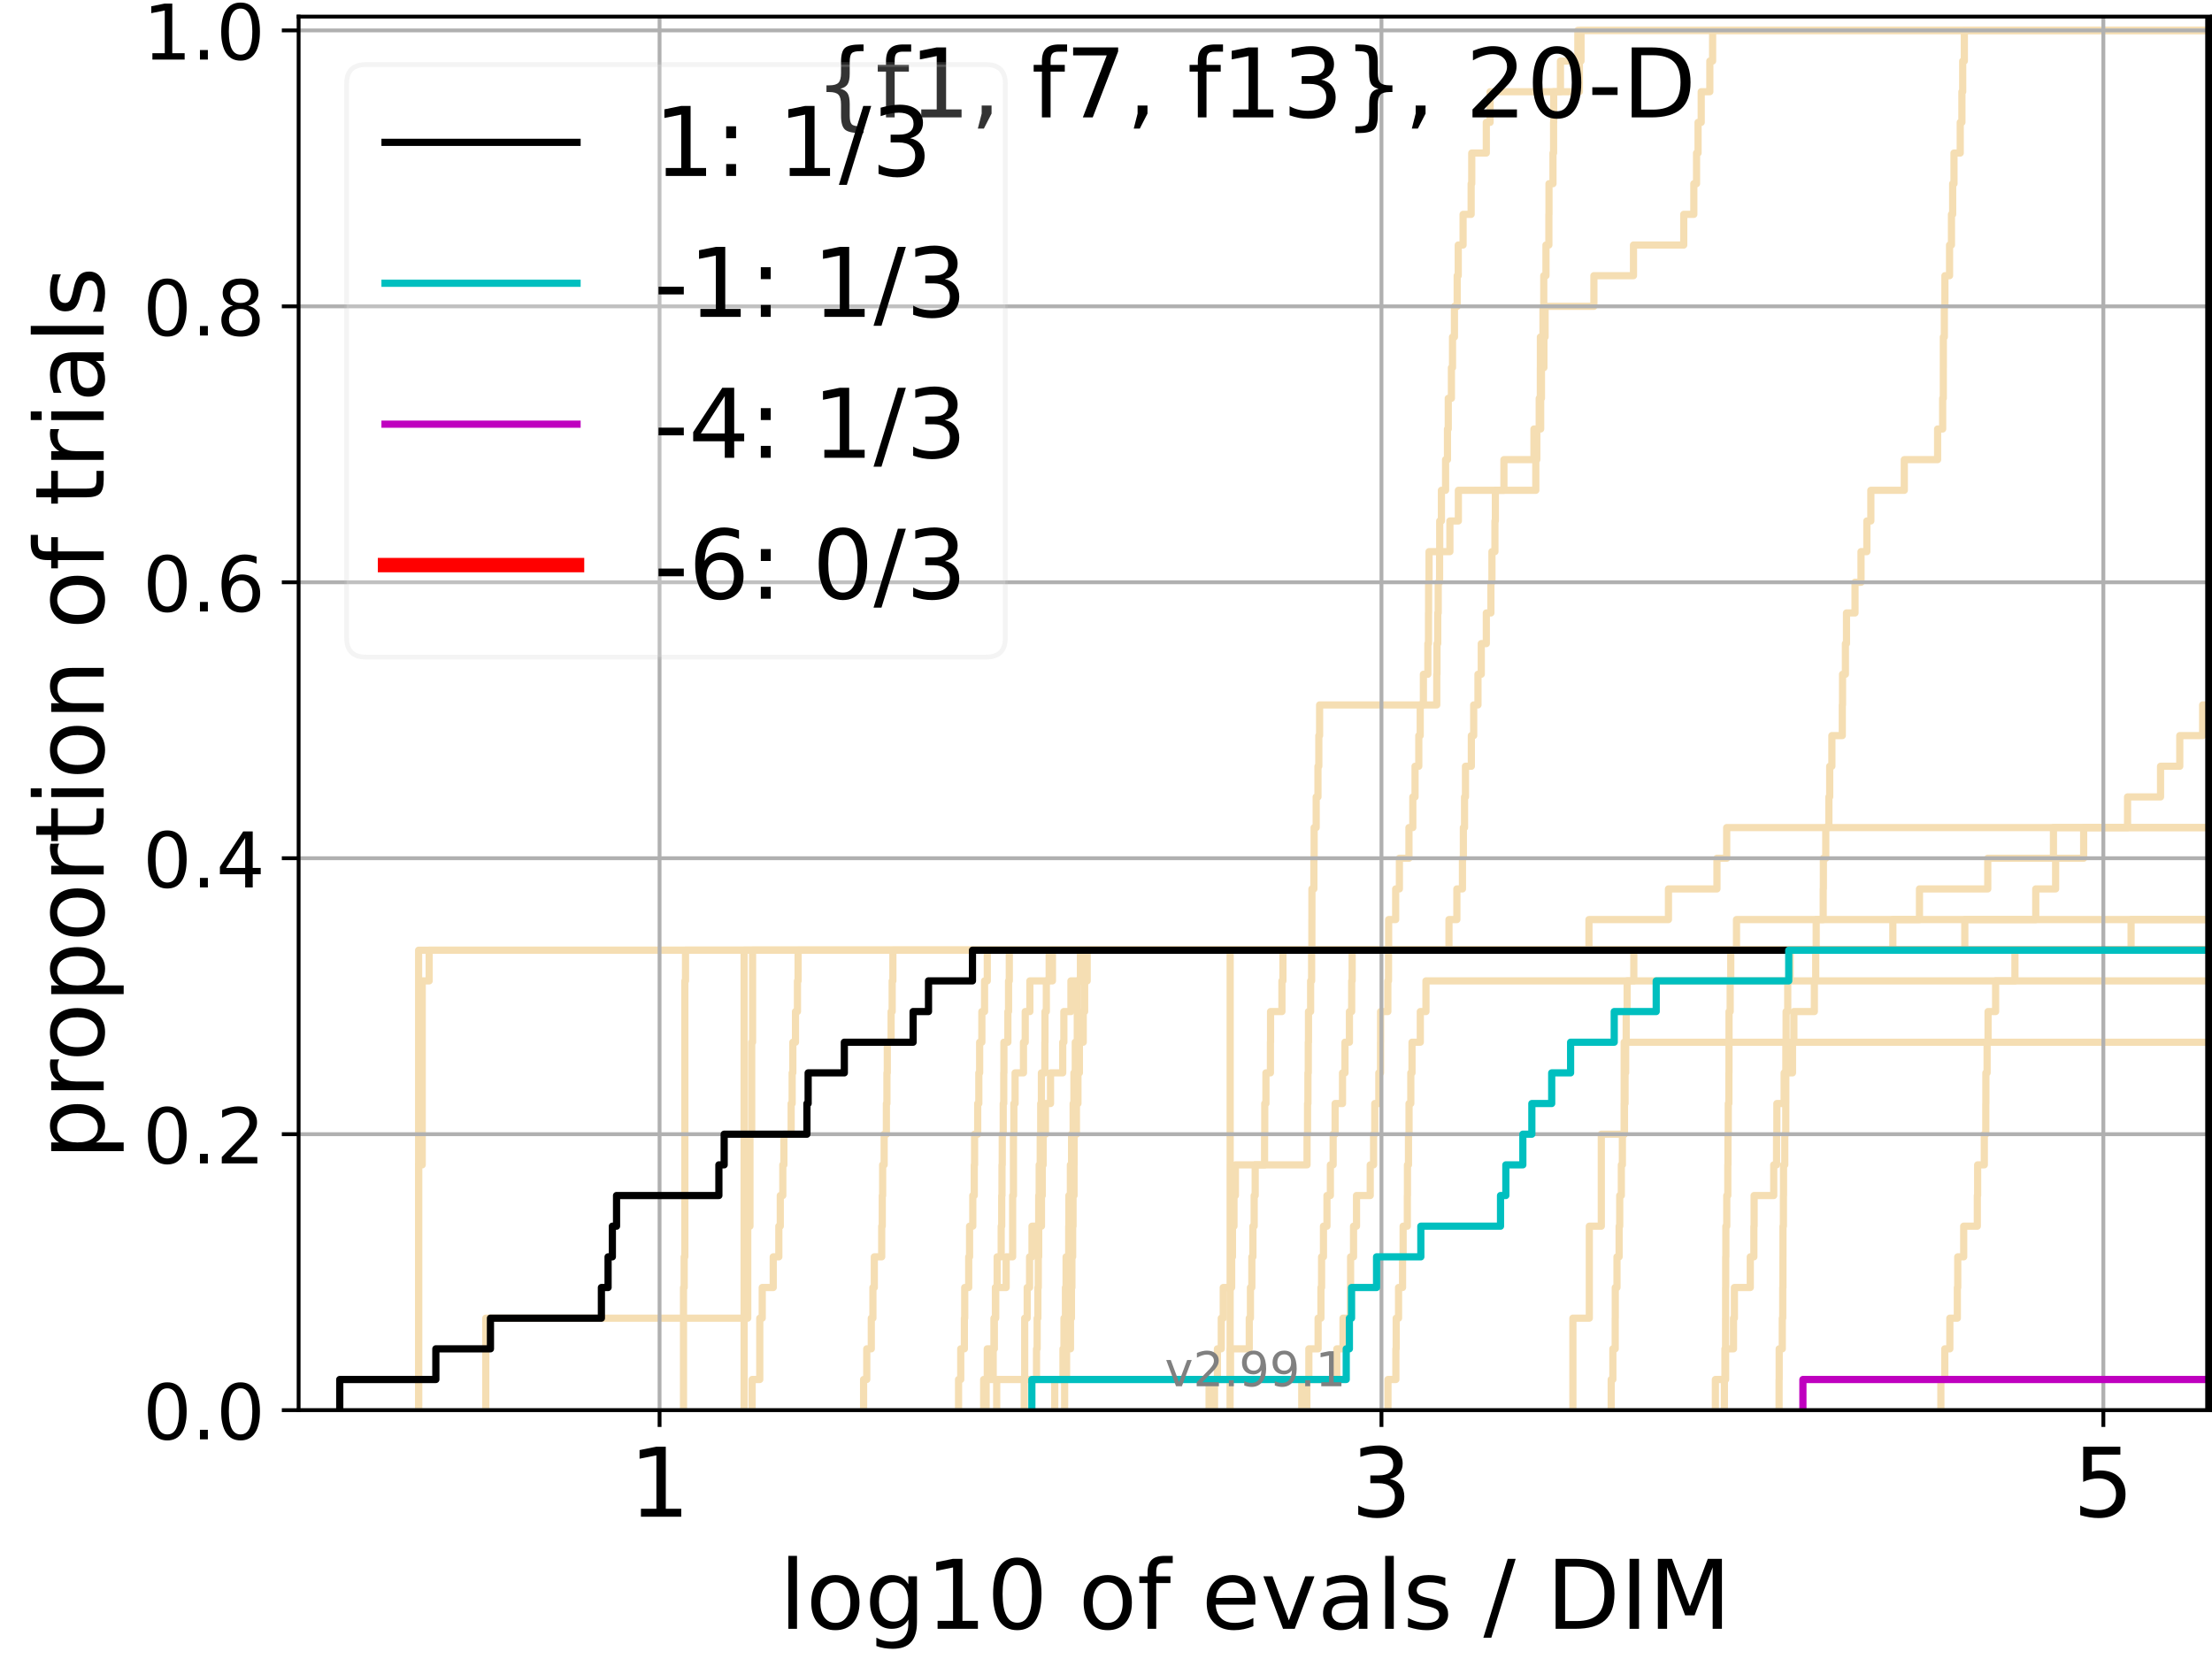 <?xml version="1.0" encoding="utf-8" standalone="no"?>
<!DOCTYPE svg PUBLIC "-//W3C//DTD SVG 1.1//EN"
  "http://www.w3.org/Graphics/SVG/1.1/DTD/svg11.dtd">
<!-- Created with matplotlib (https://matplotlib.org/) -->
<svg height="345.6pt" version="1.1" viewBox="0 0 460.8 345.6" width="460.8pt" xmlns="http://www.w3.org/2000/svg" xmlns:xlink="http://www.w3.org/1999/xlink">
 <defs>
  <style type="text/css">*{stroke-linecap:butt;stroke-linejoin:round;}</style>
 </defs>
 <g id="figure_1">
  <g id="patch_1">
   <path d="M 0 345.6 
L 460.8 345.6 
L 460.8 0 
L 0 0 
z
" style="fill:#ffffff;"/>
  </g>
  <g id="axes_1">
   <g id="patch_2">
    <path d="M 62.208 293.76 
L 460.8 293.76 
L 460.8 3.456 
L 62.208 3.456 
z
" style="fill:#ffffff;"/>
   </g>
   <g id="line2d_1">
    <path clip-path="url(#p51bf094f88)" d="M 155.015 293.76 
L 155.015 287.373 
L 155.015 287.373 
L 155.015 280.985 
L 155.015 280.985 
L 155.015 274.598 
L 155.015 274.598 
L 155.015 268.211 
L 155.015 268.211 
L 155.015 261.823 
L 155.015 261.823 
L 155.015 255.436 
L 155.015 255.436 
L 155.015 249.049 
L 155.015 249.049 
L 155.015 242.661 
L 155.015 242.661 
L 155.015 236.274 
L 155.015 236.274 
L 155.015 229.887 
L 155.015 229.887 
L 155.015 223.499 
L 155.015 223.499 
L 155.015 217.112 
L 155.015 217.112 
L 155.015 210.725 
L 155.015 210.725 
L 155.015 204.337 
L 155.015 204.337 
L 155.015 197.95 
L 155.015 197.95 
L 155.015 197.95 
L 460.8 197.95 
" style="fill:none;stroke:#f5deb3;stroke-linecap:square;stroke-width:1.5;"/>
   </g>
   <g id="line2d_2">
    <path clip-path="url(#p51bf094f88)" d="M 327.663 293.76 
L 327.663 274.598 
L 331.085 274.598 
L 331.085 255.436 
L 333.582 255.436 
L 333.582 236.274 
L 338.345 236.274 
L 338.345 217.112 
L 338.345 217.112 
L 338.345 217.112 
L 460.8 217.112 
" style="fill:none;stroke:#f5deb3;stroke-linecap:square;stroke-width:1.5;"/>
   </g>
   <g id="line2d_3">
    <path clip-path="url(#p51bf094f88)" d="M 142.387 293.76 
L 142.387 287.373 
L 142.387 287.373 
L 142.387 280.985 
L 142.387 280.985 
L 142.387 274.598 
L 142.387 274.598 
L 142.387 268.211 
L 142.527 268.211 
L 142.527 261.823 
L 142.666 261.823 
L 142.666 255.436 
L 142.666 255.436 
L 142.666 249.049 
L 142.666 249.049 
L 142.666 242.661 
L 142.666 242.661 
L 142.666 236.274 
L 142.666 236.274 
L 142.666 229.887 
L 142.666 229.887 
L 142.666 223.499 
L 142.666 223.499 
L 142.666 217.112 
L 142.666 217.112 
L 142.666 210.725 
L 142.666 210.725 
L 142.666 204.337 
L 142.805 204.337 
L 142.805 197.95 
L 142.805 197.95 
L 142.805 197.95 
L 460.8 197.95 
" style="fill:none;stroke:#f5deb3;stroke-linecap:square;stroke-width:1.5;"/>
   </g>
   <g id="line2d_4">
    <path clip-path="url(#p51bf094f88)" d="M 205.428 293.76 
L 205.428 287.373 
L 206.899 287.373 
L 206.899 280.985 
L 207.112 280.985 
L 207.112 274.598 
L 207.362 274.598 
L 207.362 268.211 
L 207.724 268.211 
L 207.724 261.823 
L 208.566 261.823 
L 208.566 255.436 
L 208.676 255.436 
L 208.676 249.049 
L 208.732 249.049 
L 208.732 242.661 
L 208.787 242.661 
L 208.787 236.274 
L 208.988 236.274 
L 208.988 229.887 
L 209.097 229.887 
L 209.097 223.499 
L 209.133 223.499 
L 209.133 217.112 
L 209.958 217.112 
L 209.958 210.725 
L 210.099 210.725 
L 210.099 204.337 
L 210.257 204.337 
L 210.257 197.95 
L 331.007 197.95 
L 331.007 191.563 
L 347.571 191.563 
L 347.571 185.175 
L 357.674 185.175 
L 357.674 178.788 
L 359.701 178.788 
L 359.701 172.401 
L 359.701 172.401 
L 359.701 172.401 
L 460.8 172.401 
" style="fill:none;stroke:#f5deb3;stroke-linecap:square;stroke-width:1.5;"/>
   </g>
   <g id="line2d_5"/>
   <g id="line2d_6"/>
   <g id="line2d_7">
    <path clip-path="url(#p51bf094f88)" d="M 221.782 293.76 
L 221.782 287.373 
L 222.186 287.373 
L 222.186 280.985 
L 223.003 280.985 
L 223.003 274.598 
L 223.204 274.598 
L 223.204 268.211 
L 223.299 268.211 
L 223.299 261.823 
L 223.451 261.823 
L 223.451 255.436 
L 223.533 255.436 
L 223.533 249.049 
L 223.743 249.049 
L 223.743 242.661 
L 223.754 242.661 
L 223.754 236.274 
L 224.238 236.274 
L 224.238 229.887 
L 224.556 229.887 
L 224.556 223.499 
L 224.861 223.499 
L 224.861 217.112 
L 225.658 217.112 
L 225.658 210.725 
L 225.952 210.725 
L 225.952 204.337 
L 226.104 204.337 
L 226.104 197.95 
L 409.304 197.95 
L 409.304 191.563 
L 424.085 191.563 
L 424.085 185.175 
L 428.224 185.175 
L 428.224 178.788 
L 434.066 178.788 
L 434.066 172.401 
L 443.208 172.401 
L 443.208 166.013 
L 450.079 166.013 
L 450.079 159.626 
L 454.086 159.626 
L 454.086 153.239 
L 458.852 153.239 
L 458.852 146.851 
L 461.8 146.851 
" style="fill:none;stroke:#f5deb3;stroke-linecap:square;stroke-width:1.5;"/>
   </g>
   <g id="line2d_8">
    <path clip-path="url(#p51bf094f88)" d="M 359.222 293.76 
L 359.222 287.373 
L 359.335 287.373 
L 359.335 280.985 
L 359.473 280.985 
L 359.473 274.598 
L 359.479 274.598 
L 359.479 268.211 
L 359.496 268.211 
L 359.496 261.823 
L 359.53 261.823 
L 359.53 255.436 
L 359.716 255.436 
L 359.716 249.049 
L 359.934 249.049 
L 359.934 242.661 
L 359.963 242.661 
L 359.963 236.274 
L 360.032 236.274 
L 360.032 229.887 
L 360.16 229.887 
L 360.16 223.499 
L 360.181 223.499 
L 360.181 217.112 
L 360.189 217.112 
L 360.189 210.725 
L 360.428 210.725 
L 360.428 204.337 
L 360.551 204.337 
L 360.551 197.95 
L 360.551 197.95 
L 360.551 197.95 
L 460.8 197.95 
" style="fill:none;stroke:#f5deb3;stroke-linecap:square;stroke-width:1.5;"/>
   </g>
   <g id="line2d_9">
    <path clip-path="url(#p51bf094f88)" d="M 219.722 293.76 
L 219.722 287.373 
L 221.435 287.373 
L 221.435 280.985 
L 221.646 280.985 
L 221.646 274.598 
L 221.954 274.598 
L 221.954 268.211 
L 222.088 268.211 
L 222.088 261.823 
L 222.633 261.823 
L 222.633 255.436 
L 222.669 255.436 
L 222.669 249.049 
L 222.98 249.049 
L 222.98 242.661 
L 223.228 242.661 
L 223.228 236.274 
L 223.556 236.274 
L 223.556 229.887 
L 223.719 229.887 
L 223.719 223.499 
L 223.997 223.499 
L 223.997 217.112 
L 224.42 217.112 
L 224.42 210.725 
L 224.466 210.725 
L 224.466 204.337 
L 226.479 204.337 
L 226.479 197.95 
L 301.847 197.95 
L 301.847 191.563 
L 303.495 191.563 
L 303.495 185.175 
L 304.655 185.175 
L 304.655 178.788 
L 304.844 178.788 
L 304.844 172.401 
L 305.092 172.401 
L 305.092 166.013 
L 305.286 166.013 
L 305.286 159.626 
L 306.508 159.626 
L 306.508 153.239 
L 306.997 153.239 
L 306.997 146.851 
L 307.889 146.851 
L 307.889 140.464 
L 308.576 140.464 
L 308.576 134.077 
L 309.628 134.077 
L 309.628 127.69 
L 310.581 127.69 
L 310.581 121.302 
L 310.798 121.302 
L 310.798 114.915 
L 311.423 114.915 
L 311.423 108.528 
L 311.514 108.528 
L 311.514 102.14 
L 313.296 102.14 
L 313.296 95.753 
L 319.553 95.753 
L 319.553 89.366 
L 320.95 89.366 
L 320.95 82.978 
L 321.116 82.978 
L 321.116 76.591 
L 321.626 76.591 
L 321.626 70.204 
L 321.87 70.204 
L 321.87 63.816 
L 332.041 63.816 
L 332.041 57.429 
L 340.285 57.429 
L 340.285 51.042 
L 350.756 51.042 
L 350.756 44.654 
L 352.856 44.654 
L 352.856 38.267 
L 353.42 38.267 
L 353.42 31.88 
L 353.737 31.88 
L 353.737 25.492 
L 354.394 25.492 
L 354.394 19.105 
L 356.189 19.105 
L 356.189 12.718 
L 356.767 12.718 
L 356.767 6.33 
L 356.767 6.33 
L 356.767 6.33 
L 460.8 6.33 
" style="fill:none;stroke:#f5deb3;stroke-linecap:square;stroke-width:1.5;"/>
   </g>
   <g id="line2d_10">
    <path clip-path="url(#p51bf094f88)" d="M 404.318 293.76 
L 404.318 287.373 
L 405.136 287.373 
L 405.136 280.985 
L 406.188 280.985 
L 406.188 274.598 
L 407.751 274.598 
L 407.751 268.211 
L 407.834 268.211 
L 407.834 261.823 
L 409.074 261.823 
L 409.074 255.436 
L 411.912 255.436 
L 411.912 249.049 
L 411.978 249.049 
L 411.978 242.661 
L 413.365 242.661 
L 413.365 236.274 
L 413.676 236.274 
L 413.676 229.887 
L 413.694 229.887 
L 413.694 223.499 
L 413.95 223.499 
L 413.95 217.112 
L 414.151 217.112 
L 414.151 210.725 
L 415.725 210.725 
L 415.725 204.337 
L 419.748 204.337 
L 419.748 197.95 
L 419.748 197.95 
L 419.748 197.95 
L 460.8 197.95 
" style="fill:none;stroke:#f5deb3;stroke-linecap:square;stroke-width:1.5;"/>
   </g>
   <g id="line2d_11">
    <path clip-path="url(#p51bf094f88)" d="M 199.685 293.76 
L 199.685 287.373 
L 200.142 287.373 
L 200.142 280.985 
L 200.898 280.985 
L 200.898 274.598 
L 200.968 274.598 
L 200.968 268.211 
L 201.797 268.211 
L 201.797 261.823 
L 201.978 261.823 
L 201.978 255.436 
L 202.649 255.436 
L 202.649 249.049 
L 202.957 249.049 
L 202.957 242.661 
L 203.023 242.661 
L 203.023 236.274 
L 203.673 236.274 
L 203.673 229.887 
L 203.908 229.887 
L 203.908 223.499 
L 204.078 223.499 
L 204.078 217.112 
L 204.541 217.112 
L 204.541 210.725 
L 205.101 210.725 
L 205.101 204.337 
L 205.671 204.337 
L 205.671 197.95 
L 443.943 197.95 
L 443.943 191.563 
L 461.8 191.563 
" style="fill:none;stroke:#f5deb3;stroke-linecap:square;stroke-width:1.5;"/>
   </g>
   <g id="line2d_12">
    <path clip-path="url(#p51bf094f88)" d="M 87.205 293.76 
L 87.205 287.373 
L 87.205 287.373 
L 87.205 280.985 
L 87.205 280.985 
L 87.205 274.598 
L 87.205 274.598 
L 87.205 268.211 
L 87.205 268.211 
L 87.205 261.823 
L 87.205 261.823 
L 87.205 255.436 
L 87.205 255.436 
L 87.205 249.049 
L 87.205 249.049 
L 87.205 242.661 
L 87.205 242.661 
L 87.205 236.274 
L 87.205 236.274 
L 87.205 229.887 
L 87.205 229.887 
L 87.205 223.499 
L 87.205 223.499 
L 87.205 217.112 
L 87.205 217.112 
L 87.205 210.725 
L 87.205 210.725 
L 87.205 204.337 
L 87.205 204.337 
L 87.205 197.95 
L 87.205 197.95 
L 87.205 197.95 
L 460.8 197.95 
" style="fill:none;stroke:#f5deb3;stroke-linecap:square;stroke-width:1.5;"/>
   </g>
   <g id="line2d_13"/>
   <g id="line2d_14">
    <path clip-path="url(#p51bf094f88)" d="M 179.903 293.76 
L 179.903 287.373 
L 180.563 287.373 
L 180.563 280.985 
L 181.507 280.985 
L 181.507 274.598 
L 181.843 274.598 
L 181.843 268.211 
L 182.135 268.211 
L 182.135 261.823 
L 183.675 261.823 
L 183.675 255.436 
L 183.794 255.436 
L 183.794 249.049 
L 183.872 249.049 
L 183.872 242.661 
L 184.186 242.661 
L 184.186 236.274 
L 184.65 236.274 
L 184.65 229.887 
L 184.765 229.887 
L 184.765 223.499 
L 184.841 223.499 
L 184.841 217.112 
L 185.634 217.112 
L 185.634 210.725 
L 185.857 210.725 
L 185.857 204.337 
L 186.005 204.337 
L 186.005 197.95 
L 186.005 197.95 
L 186.005 197.95 
L 460.8 197.95 
" style="fill:none;stroke:#f5deb3;stroke-linecap:square;stroke-width:1.5;"/>
   </g>
   <g id="line2d_15"/>
   <g id="line2d_16">
    <path clip-path="url(#p51bf094f88)" d="M 272.242 293.76 
L 272.242 287.373 
L 272.66 287.373 
L 272.66 280.985 
L 274.584 280.985 
L 274.584 274.598 
L 275.173 274.598 
L 275.173 268.211 
L 275.31 268.211 
L 275.31 261.823 
L 275.702 261.823 
L 275.702 255.436 
L 276.432 255.436 
L 276.432 249.049 
L 277.143 249.049 
L 277.143 242.661 
L 277.717 242.661 
L 277.717 236.274 
L 278.13 236.274 
L 278.13 229.887 
L 279.669 229.887 
L 279.669 223.499 
L 280.184 223.499 
L 280.184 217.112 
L 281.11 217.112 
L 281.11 210.725 
L 281.579 210.725 
L 281.579 204.337 
L 281.678 204.337 
L 281.678 197.95 
L 281.678 197.95 
L 281.678 197.95 
L 460.8 197.95 
" style="fill:none;stroke:#f5deb3;stroke-linecap:square;stroke-width:1.5;"/>
   </g>
   <g id="line2d_17">
    <path clip-path="url(#p51bf094f88)" d="M 357.345 293.76 
L 357.345 287.373 
L 359.479 287.373 
L 359.479 280.985 
L 361.122 280.985 
L 361.122 274.598 
L 361.308 274.598 
L 361.308 268.211 
L 364.617 268.211 
L 364.617 261.823 
L 365.365 261.823 
L 365.365 255.436 
L 365.414 255.436 
L 365.414 249.049 
L 369.501 249.049 
L 369.501 242.661 
L 370.089 242.661 
L 370.089 236.274 
L 370.154 236.274 
L 370.154 229.887 
L 371.671 229.887 
L 371.671 223.499 
L 373.412 223.499 
L 373.412 217.112 
L 373.696 217.112 
L 373.696 210.725 
L 377.964 210.725 
L 377.964 204.337 
L 378.248 204.337 
L 378.248 197.95 
L 378.344 197.95 
L 378.344 191.563 
L 379.805 191.563 
L 379.805 185.175 
L 379.842 185.175 
L 379.842 178.788 
L 380.341 178.788 
L 380.341 172.401 
L 380.987 172.401 
L 380.987 166.013 
L 381.159 166.013 
L 381.159 159.626 
L 381.616 159.626 
L 381.616 153.239 
L 383.785 153.239 
L 383.785 146.851 
L 383.834 146.851 
L 383.834 140.464 
L 384.433 140.464 
L 384.433 134.077 
L 384.658 134.077 
L 384.658 127.69 
L 386.434 127.69 
L 386.434 121.302 
L 387.684 121.302 
L 387.684 114.915 
L 388.901 114.915 
L 388.901 108.528 
L 389.732 108.528 
L 389.732 102.14 
L 396.7 102.14 
L 396.7 95.753 
L 403.639 95.753 
L 403.639 89.366 
L 404.691 89.366 
L 404.691 82.978 
L 404.827 82.978 
L 404.827 76.591 
L 404.833 76.591 
L 404.833 70.204 
L 405.041 70.204 
L 405.041 63.816 
L 405.159 63.816 
L 405.159 57.429 
L 406.129 57.429 
L 406.129 51.042 
L 406.524 51.042 
L 406.524 44.654 
L 406.775 44.654 
L 406.775 38.267 
L 407.051 38.267 
L 407.051 31.88 
L 408.351 31.88 
L 408.351 25.492 
L 408.701 25.492 
L 408.701 19.105 
L 408.867 19.105 
L 408.867 12.718 
L 409.209 12.718 
L 409.209 6.33 
L 409.209 6.33 
L 409.209 6.33 
L 460.8 6.33 
" style="fill:none;stroke:#f5deb3;stroke-linecap:square;stroke-width:1.5;"/>
   </g>
   <g id="line2d_18">
    <path clip-path="url(#p51bf094f88)" d="M 87.205 293.76 
L 87.205 287.373 
L 87.205 287.373 
L 87.205 280.985 
L 87.205 280.985 
L 87.205 274.598 
L 87.205 274.598 
L 87.205 268.211 
L 87.205 268.211 
L 87.205 261.823 
L 87.205 261.823 
L 87.205 255.436 
L 87.205 255.436 
L 87.205 249.049 
L 87.205 249.049 
L 87.205 242.661 
L 87.955 242.661 
L 87.955 236.274 
L 87.955 236.274 
L 87.955 229.887 
L 87.955 229.887 
L 87.955 223.499 
L 87.955 223.499 
L 87.955 217.112 
L 87.955 217.112 
L 87.955 210.725 
L 87.955 210.725 
L 87.955 204.337 
L 89.407 204.337 
L 89.407 197.95 
L 89.407 197.95 
L 89.407 197.95 
L 460.8 197.95 
" style="fill:none;stroke:#f5deb3;stroke-linecap:square;stroke-width:1.5;"/>
   </g>
   <g id="line2d_19">
    <path clip-path="url(#p51bf094f88)" d="M 335.643 293.76 
L 335.643 287.373 
L 335.988 287.373 
L 335.988 280.985 
L 336.476 280.985 
L 336.476 274.598 
L 336.492 274.598 
L 336.492 268.211 
L 336.847 268.211 
L 336.847 261.823 
L 337.292 261.823 
L 337.292 255.436 
L 337.418 255.436 
L 337.418 249.049 
L 337.753 249.049 
L 337.753 242.661 
L 337.971 242.661 
L 337.971 236.274 
L 338.408 236.274 
L 338.408 229.887 
L 338.528 229.887 
L 338.528 223.499 
L 338.656 223.499 
L 338.656 217.112 
L 338.766 217.112 
L 338.766 210.725 
L 338.962 210.725 
L 338.962 204.337 
L 340.352 204.337 
L 340.352 197.95 
L 340.352 197.95 
L 340.352 197.95 
L 460.8 197.95 
" style="fill:none;stroke:#f5deb3;stroke-linecap:square;stroke-width:1.5;"/>
   </g>
   <g id="line2d_20">
    <path clip-path="url(#p51bf094f88)" d="M 204.915 293.76 
L 204.915 287.373 
L 205.671 287.373 
L 205.671 280.985 
L 207.092 280.985 
L 207.092 274.598 
L 207.419 274.598 
L 207.419 268.211 
L 209.602 268.211 
L 209.602 261.823 
L 210.952 261.823 
L 210.952 255.436 
L 210.952 255.436 
L 210.952 249.049 
L 211.123 249.049 
L 211.123 242.661 
L 211.123 242.661 
L 211.123 236.274 
L 211.208 236.274 
L 211.208 229.887 
L 211.463 229.887 
L 211.463 223.499 
L 213.207 223.499 
L 213.207 217.112 
L 213.573 217.112 
L 213.573 210.725 
L 214.541 210.725 
L 214.541 204.337 
L 219.246 204.337 
L 219.246 197.95 
L 219.246 197.95 
L 219.246 197.95 
L 460.8 197.95 
" style="fill:none;stroke:#f5deb3;stroke-linecap:square;stroke-width:1.5;"/>
   </g>
   <g id="line2d_21">
    <path clip-path="url(#p51bf094f88)" d="M 256.247 293.76 
L 256.247 287.373 
L 256.252 287.373 
L 256.252 280.985 
L 256.256 280.985 
L 256.256 274.598 
L 256.26 274.598 
L 256.26 268.211 
L 256.26 268.211 
L 256.26 261.823 
L 256.26 261.823 
L 256.26 255.436 
L 256.26 255.436 
L 256.26 249.049 
L 256.26 249.049 
L 256.26 242.661 
L 256.265 242.661 
L 256.265 236.274 
L 256.265 236.274 
L 256.265 229.887 
L 256.265 229.887 
L 256.265 223.499 
L 256.265 223.499 
L 256.265 217.112 
L 256.265 217.112 
L 256.265 210.725 
L 256.265 210.725 
L 256.265 204.337 
L 256.265 204.337 
L 256.265 197.95 
L 256.265 197.95 
L 256.265 197.95 
L 460.8 197.95 
" style="fill:none;stroke:#f5deb3;stroke-linecap:square;stroke-width:1.5;"/>
   </g>
   <g id="line2d_22">
    <path clip-path="url(#p51bf094f88)" d="M 207.629 293.76 
L 207.629 287.373 
L 213.462 287.373 
L 213.462 280.985 
L 213.462 280.985 
L 213.462 274.598 
L 213.983 274.598 
L 213.983 268.211 
L 214.48 268.211 
L 214.48 261.823 
L 214.984 261.823 
L 214.984 255.436 
L 216.957 255.436 
L 216.957 249.049 
L 217.128 249.049 
L 217.128 242.661 
L 217.312 242.661 
L 217.312 236.274 
L 217.789 236.274 
L 217.789 229.887 
L 218.844 229.887 
L 218.844 223.499 
L 221.385 223.499 
L 221.385 217.112 
L 221.621 217.112 
L 221.621 210.725 
L 223.098 210.725 
L 223.098 204.337 
L 225.073 204.337 
L 225.073 197.95 
L 225.073 197.95 
L 225.073 197.95 
L 460.8 197.95 
" style="fill:none;stroke:#f5deb3;stroke-linecap:square;stroke-width:1.5;"/>
   </g>
   <g id="line2d_23">
    <path clip-path="url(#p51bf094f88)" d="M 289.142 293.76 
L 289.142 287.373 
L 290.787 287.373 
L 290.787 280.985 
L 290.854 280.985 
L 290.854 274.598 
L 291.343 274.598 
L 291.343 268.211 
L 292.176 268.211 
L 292.176 261.823 
L 292.294 261.823 
L 292.294 255.436 
L 293.174 255.436 
L 293.174 249.049 
L 293.2 249.049 
L 293.2 242.661 
L 293.414 242.661 
L 293.414 236.274 
L 293.528 236.274 
L 293.528 229.887 
L 293.897 229.887 
L 293.897 223.499 
L 294.148 223.499 
L 294.148 217.112 
L 295.875 217.112 
L 295.875 210.725 
L 297.054 210.725 
L 297.054 204.337 
L 297.054 204.337 
L 297.054 204.337 
L 460.8 204.337 
" style="fill:none;stroke:#f5deb3;stroke-linecap:square;stroke-width:1.5;"/>
   </g>
   <g id="line2d_24">
    <path clip-path="url(#p51bf094f88)" d="M 271.179 293.76 
L 271.179 287.373 
L 278.485 287.373 
L 278.485 280.985 
L 279.773 280.985 
L 279.773 274.598 
L 281.324 274.598 
L 281.324 268.211 
L 281.353 268.211 
L 281.353 261.823 
L 281.968 261.823 
L 281.968 255.436 
L 282.586 255.436 
L 282.586 249.049 
L 285.444 249.049 
L 285.444 242.661 
L 286.142 242.661 
L 286.142 236.274 
L 286.39 236.274 
L 286.39 229.887 
L 287.236 229.887 
L 287.236 223.499 
L 287.591 223.499 
L 287.591 217.112 
L 287.604 217.112 
L 287.604 210.725 
L 289.115 210.725 
L 289.115 204.337 
L 289.254 204.337 
L 289.254 197.95 
L 289.278 197.95 
L 289.278 191.563 
L 290.745 191.563 
L 290.745 185.175 
L 291.519 185.175 
L 291.519 178.788 
L 293.511 178.788 
L 293.511 172.401 
L 294.315 172.401 
L 294.315 166.013 
L 294.781 166.013 
L 294.781 159.626 
L 295.559 159.626 
L 295.559 153.239 
L 295.856 153.239 
L 295.856 146.851 
L 296.518 146.851 
L 296.518 140.464 
L 297.45 140.464 
L 297.45 134.077 
L 297.582 134.077 
L 297.582 127.69 
L 297.605 127.69 
L 297.605 121.302 
L 297.698 121.302 
L 297.698 114.915 
L 302.041 114.915 
L 302.041 108.528 
L 303.806 108.528 
L 303.806 102.14 
L 319.938 102.14 
L 319.938 95.753 
L 320.143 95.753 
L 320.143 89.366 
L 320.648 89.366 
L 320.648 82.978 
L 320.882 82.978 
L 320.882 76.591 
L 320.892 76.591 
L 320.892 70.204 
L 321.43 70.204 
L 321.43 63.816 
L 321.595 63.816 
L 321.595 57.429 
L 322.054 57.429 
L 322.054 51.042 
L 322.658 51.042 
L 322.658 44.654 
L 322.683 44.654 
L 322.683 38.267 
L 323.513 38.267 
L 323.513 31.88 
L 323.638 31.88 
L 323.638 25.492 
L 323.661 25.492 
L 323.661 19.105 
L 325.07 19.105 
L 325.07 12.718 
L 328.696 12.718 
L 328.696 6.33 
L 328.696 6.33 
L 328.696 6.33 
L 460.8 6.33 
" style="fill:none;stroke:#f5deb3;stroke-linecap:square;stroke-width:1.5;"/>
   </g>
   <g id="line2d_25">
    <path clip-path="url(#p51bf094f88)" d="M 370.615 293.76 
L 370.615 287.373 
L 370.637 287.373 
L 370.637 280.985 
L 371.285 280.985 
L 371.285 274.598 
L 371.374 274.598 
L 371.374 268.211 
L 371.418 268.211 
L 371.418 261.823 
L 371.426 261.823 
L 371.426 255.436 
L 371.516 255.436 
L 371.516 249.049 
L 371.54 249.049 
L 371.54 242.661 
L 371.801 242.661 
L 371.801 236.274 
L 372.009 236.274 
L 372.009 229.887 
L 372.02 229.887 
L 372.02 223.499 
L 372.028 223.499 
L 372.028 217.112 
L 372.079 217.112 
L 372.079 210.725 
L 372.418 210.725 
L 372.418 204.337 
L 372.922 204.337 
L 372.922 197.95 
L 372.922 197.95 
L 372.922 197.95 
L 460.8 197.95 
" style="fill:none;stroke:#f5deb3;stroke-linecap:square;stroke-width:1.5;"/>
   </g>
   <g id="line2d_26">
    <path clip-path="url(#p51bf094f88)" d="M 253.003 293.76 
L 253.003 287.373 
L 256.316 287.373 
L 256.316 280.985 
L 260.243 280.985 
L 260.243 274.598 
L 260.489 274.598 
L 260.489 268.211 
L 260.781 268.211 
L 260.781 261.823 
L 261.004 261.823 
L 261.004 255.436 
L 261.267 255.436 
L 261.267 249.049 
L 261.479 249.049 
L 261.479 242.661 
L 263.433 242.661 
L 263.433 236.274 
L 263.471 236.274 
L 263.471 229.887 
L 263.717 229.887 
L 263.717 223.499 
L 264.652 223.499 
L 264.652 217.112 
L 264.679 217.112 
L 264.679 210.725 
L 267.049 210.725 
L 267.049 204.337 
L 267.255 204.337 
L 267.255 197.95 
L 394.312 197.95 
L 394.312 191.563 
L 399.862 191.563 
L 399.862 185.175 
L 414.089 185.175 
L 414.089 178.788 
L 427.771 178.788 
L 427.771 172.401 
L 427.771 172.401 
L 427.771 172.401 
L 460.8 172.401 
" style="fill:none;stroke:#f5deb3;stroke-linecap:square;stroke-width:1.5;"/>
   </g>
   <g id="line2d_27">
    <path clip-path="url(#p51bf094f88)" d="M 213.367 293.76 
L 213.367 287.373 
L 215.926 287.373 
L 215.926 280.985 
L 216.059 280.985 
L 216.059 274.598 
L 216.205 274.598 
L 216.205 268.211 
L 216.293 268.211 
L 216.293 261.823 
L 216.38 261.823 
L 216.38 255.436 
L 216.38 255.436 
L 216.38 249.049 
L 216.482 249.049 
L 216.482 242.661 
L 216.699 242.661 
L 216.699 236.274 
L 216.799 236.274 
L 216.799 229.887 
L 216.942 229.887 
L 216.942 223.499 
L 217.663 223.499 
L 217.663 217.112 
L 217.691 217.112 
L 217.691 210.725 
L 217.969 210.725 
L 217.969 204.337 
L 218.56 204.337 
L 218.56 197.95 
L 361.744 197.95 
L 361.744 191.563 
L 361.744 191.563 
L 361.744 191.563 
L 460.8 191.563 
" style="fill:none;stroke:#f5deb3;stroke-linecap:square;stroke-width:1.5;"/>
   </g>
   <g id="line2d_28">
    <path clip-path="url(#p51bf094f88)" d="M 251.876 293.76 
L 251.876 287.373 
L 253.609 287.373 
L 253.609 280.985 
L 254.413 280.985 
L 254.413 274.598 
L 254.823 274.598 
L 254.823 268.211 
L 256.576 268.211 
L 256.576 261.823 
L 256.745 261.823 
L 256.745 255.436 
L 257.061 255.436 
L 257.061 249.049 
L 257.36 249.049 
L 257.36 242.661 
L 272.282 242.661 
L 272.282 236.274 
L 272.386 236.274 
L 272.386 229.887 
L 272.465 229.887 
L 272.465 223.499 
L 272.538 223.499 
L 272.538 217.112 
L 272.582 217.112 
L 272.582 210.725 
L 273.026 210.725 
L 273.026 204.337 
L 273.236 204.337 
L 273.236 197.95 
L 273.287 197.95 
L 273.287 191.563 
L 273.3 191.563 
L 273.3 185.175 
L 273.704 185.175 
L 273.704 178.788 
L 273.759 178.788 
L 273.759 172.401 
L 274.186 172.401 
L 274.186 166.013 
L 274.557 166.013 
L 274.557 159.626 
L 274.733 159.626 
L 274.733 153.239 
L 274.898 153.239 
L 274.898 146.851 
L 299.303 146.851 
L 299.303 140.464 
L 299.352 140.464 
L 299.352 134.077 
L 299.508 134.077 
L 299.508 127.69 
L 299.608 127.69 
L 299.608 121.302 
L 299.893 121.302 
L 299.893 114.915 
L 299.919 114.915 
L 299.919 108.528 
L 300.275 108.528 
L 300.275 102.14 
L 301.141 102.14 
L 301.141 95.753 
L 301.535 95.753 
L 301.535 89.366 
L 301.699 89.366 
L 301.699 82.978 
L 302.355 82.978 
L 302.355 76.591 
L 302.586 76.591 
L 302.586 70.204 
L 302.985 70.204 
L 302.985 63.816 
L 303.559 63.816 
L 303.559 57.429 
L 303.778 57.429 
L 303.778 51.042 
L 304.785 51.042 
L 304.785 44.654 
L 306.468 44.654 
L 306.468 38.267 
L 306.593 38.267 
L 306.593 31.88 
L 309.624 31.88 
L 309.624 25.492 
L 310.416 25.492 
L 310.416 19.105 
L 329.015 19.105 
L 329.015 12.718 
L 329.355 12.718 
L 329.355 6.33 
L 329.355 6.33 
L 329.355 6.33 
L 460.8 6.33 
" style="fill:none;stroke:#f5deb3;stroke-linecap:square;stroke-width:1.5;"/>
   </g>
   <g id="line2d_29">
    <path clip-path="url(#p51bf094f88)" d="M 101.196 293.76 
L 101.196 287.373 
L 101.196 287.373 
L 101.196 280.985 
L 101.196 280.985 
L 101.196 274.598 
L 155.768 274.598 
L 155.768 268.211 
L 155.768 268.211 
L 155.768 261.823 
L 155.768 261.823 
L 155.768 255.436 
L 156.23 255.436 
L 156.23 249.049 
L 156.23 249.049 
L 156.23 242.661 
L 156.23 242.661 
L 156.23 236.274 
L 156.595 236.274 
L 156.595 229.887 
L 156.595 229.887 
L 156.595 223.499 
L 156.595 223.499 
L 156.595 217.112 
L 156.775 217.112 
L 156.775 210.725 
L 156.775 210.725 
L 156.775 204.337 
L 156.775 204.337 
L 156.775 197.95 
L 156.775 197.95 
L 156.775 197.95 
L 460.8 197.95 
" style="fill:none;stroke:#f5deb3;stroke-linecap:square;stroke-width:1.5;"/>
   </g>
   <g id="line2d_30">
    <path clip-path="url(#p51bf094f88)" d="M 156.685 293.76 
L 156.685 287.373 
L 158.274 287.373 
L 158.274 280.985 
L 158.274 280.985 
L 158.274 274.598 
L 158.787 274.598 
L 158.787 268.211 
L 161.08 268.211 
L 161.08 261.823 
L 162.245 261.823 
L 162.245 255.436 
L 162.548 255.436 
L 162.548 249.049 
L 163.073 249.049 
L 163.073 242.661 
L 163.296 242.661 
L 163.296 236.274 
L 164.811 236.274 
L 164.811 229.887 
L 165.022 229.887 
L 165.022 223.499 
L 165.162 223.499 
L 165.162 217.112 
L 165.716 217.112 
L 165.716 210.725 
L 166.125 210.725 
L 166.125 204.337 
L 166.26 204.337 
L 166.26 197.95 
L 166.26 197.95 
L 166.26 197.95 
L 460.8 197.95 
" style="fill:none;stroke:#f5deb3;stroke-linecap:square;stroke-width:1.5;"/>
   </g>
   <g id="matplotlib.axis_1">
    <g id="xtick_1">
     <g id="line2d_31">
      <path clip-path="url(#p51bf094f88)" d="M 137.4 293.76 
L 137.4 3.456 
" style="fill:none;stroke:#b0b0b0;stroke-linecap:square;stroke-width:0.8;"/>
     </g>
     <g id="line2d_32">
      <defs>
       <path d="M 0 0 
L 0 3.5 
" id="me18bb78dc8" style="stroke:#000000;stroke-width:0.8;"/>
      </defs>
      <g>
       <use style="stroke:#000000;stroke-width:0.8;" x="137.4" xlink:href="#me18bb78dc8" y="293.76"/>
      </g>
     </g>
     <g id="text_1">
      <!-- 1 -->
      <g transform="translate(131.038 315.957)scale(0.2 -0.2)">
       <defs>
        <path d="M 12.406 8.297 
L 28.516 8.297 
L 28.516 63.922 
L 10.984 60.406 
L 10.984 69.391 
L 28.422 72.906 
L 38.281 72.906 
L 38.281 8.297 
L 54.391 8.297 
L 54.391 0 
L 12.406 0 
z
" id="DejaVuSans-49"/>
       </defs>
       <use xlink:href="#DejaVuSans-49"/>
      </g>
     </g>
    </g>
    <g id="xtick_2">
     <g id="line2d_33">
      <path clip-path="url(#p51bf094f88)" d="M 287.784 293.76 
L 287.784 3.456 
" style="fill:none;stroke:#b0b0b0;stroke-linecap:square;stroke-width:0.8;"/>
     </g>
     <g id="line2d_34">
      <g>
       <use style="stroke:#000000;stroke-width:0.8;" x="287.784" xlink:href="#me18bb78dc8" y="293.76"/>
      </g>
     </g>
     <g id="text_2">
      <!-- 3 -->
      <g transform="translate(281.422 315.957)scale(0.2 -0.2)">
       <defs>
        <path d="M 40.578 39.312 
Q 47.656 37.797 51.625 33 
Q 55.609 28.219 55.609 21.188 
Q 55.609 10.406 48.188 4.484 
Q 40.766 -1.422 27.094 -1.422 
Q 22.516 -1.422 17.656 -0.516 
Q 12.797 0.391 7.625 2.203 
L 7.625 11.719 
Q 11.719 9.328 16.594 8.109 
Q 21.484 6.891 26.812 6.891 
Q 36.078 6.891 40.938 10.547 
Q 45.797 14.203 45.797 21.188 
Q 45.797 27.641 41.281 31.266 
Q 36.766 34.906 28.719 34.906 
L 20.219 34.906 
L 20.219 43.016 
L 29.109 43.016 
Q 36.375 43.016 40.234 45.922 
Q 44.094 48.828 44.094 54.297 
Q 44.094 59.906 40.109 62.906 
Q 36.141 65.922 28.719 65.922 
Q 24.656 65.922 20.016 65.031 
Q 15.375 64.156 9.812 62.312 
L 9.812 71.094 
Q 15.438 72.656 20.344 73.438 
Q 25.25 74.219 29.594 74.219 
Q 40.828 74.219 47.359 69.109 
Q 53.906 64.016 53.906 55.328 
Q 53.906 49.266 50.438 45.094 
Q 46.969 40.922 40.578 39.312 
z
" id="DejaVuSans-51"/>
       </defs>
       <use xlink:href="#DejaVuSans-51"/>
      </g>
     </g>
    </g>
    <g id="xtick_3">
     <g id="line2d_35">
      <path clip-path="url(#p51bf094f88)" d="M 438.168 293.76 
L 438.168 3.456 
" style="fill:none;stroke:#b0b0b0;stroke-linecap:square;stroke-width:0.8;"/>
     </g>
     <g id="line2d_36">
      <g>
       <use style="stroke:#000000;stroke-width:0.8;" x="438.168" xlink:href="#me18bb78dc8" y="293.76"/>
      </g>
     </g>
     <g id="text_3">
      <!-- 5 -->
      <g transform="translate(431.806 315.957)scale(0.2 -0.2)">
       <defs>
        <path d="M 10.797 72.906 
L 49.516 72.906 
L 49.516 64.594 
L 19.828 64.594 
L 19.828 46.734 
Q 21.969 47.469 24.109 47.828 
Q 26.266 48.188 28.422 48.188 
Q 40.625 48.188 47.75 41.5 
Q 54.891 34.812 54.891 23.391 
Q 54.891 11.625 47.562 5.094 
Q 40.234 -1.422 26.906 -1.422 
Q 22.312 -1.422 17.547 -0.641 
Q 12.797 0.141 7.719 1.703 
L 7.719 11.625 
Q 12.109 9.234 16.797 8.062 
Q 21.484 6.891 26.703 6.891 
Q 35.156 6.891 40.078 11.328 
Q 45.016 15.766 45.016 23.391 
Q 45.016 31 40.078 35.438 
Q 35.156 39.891 26.703 39.891 
Q 22.75 39.891 18.812 39.016 
Q 14.891 38.141 10.797 36.281 
z
" id="DejaVuSans-53"/>
       </defs>
       <use xlink:href="#DejaVuSans-53"/>
      </g>
     </g>
    </g>
    <g id="text_4">
     <!-- log10 of evals / DIM -->
     <g transform="translate(162.348 339.313)scale(0.2 -0.2)">
      <defs>
       <path d="M 9.422 75.984 
L 18.406 75.984 
L 18.406 0 
L 9.422 0 
z
" id="DejaVuSans-108"/>
       <path d="M 30.609 48.391 
Q 23.391 48.391 19.188 42.75 
Q 14.984 37.109 14.984 27.297 
Q 14.984 17.484 19.156 11.844 
Q 23.344 6.203 30.609 6.203 
Q 37.797 6.203 41.984 11.859 
Q 46.188 17.531 46.188 27.297 
Q 46.188 37.016 41.984 42.703 
Q 37.797 48.391 30.609 48.391 
z
M 30.609 56 
Q 42.328 56 49.016 48.375 
Q 55.719 40.766 55.719 27.297 
Q 55.719 13.875 49.016 6.219 
Q 42.328 -1.422 30.609 -1.422 
Q 18.844 -1.422 12.172 6.219 
Q 5.516 13.875 5.516 27.297 
Q 5.516 40.766 12.172 48.375 
Q 18.844 56 30.609 56 
z
" id="DejaVuSans-111"/>
       <path d="M 45.406 27.984 
Q 45.406 37.75 41.375 43.109 
Q 37.359 48.484 30.078 48.484 
Q 22.859 48.484 18.828 43.109 
Q 14.797 37.75 14.797 27.984 
Q 14.797 18.266 18.828 12.891 
Q 22.859 7.516 30.078 7.516 
Q 37.359 7.516 41.375 12.891 
Q 45.406 18.266 45.406 27.984 
z
M 54.391 6.781 
Q 54.391 -7.172 48.188 -13.984 
Q 42 -20.797 29.203 -20.797 
Q 24.469 -20.797 20.266 -20.094 
Q 16.062 -19.391 12.109 -17.922 
L 12.109 -9.188 
Q 16.062 -11.328 19.922 -12.344 
Q 23.781 -13.375 27.781 -13.375 
Q 36.625 -13.375 41.016 -8.766 
Q 45.406 -4.156 45.406 5.172 
L 45.406 9.625 
Q 42.625 4.781 38.281 2.391 
Q 33.938 0 27.875 0 
Q 17.828 0 11.672 7.656 
Q 5.516 15.328 5.516 27.984 
Q 5.516 40.672 11.672 48.328 
Q 17.828 56 27.875 56 
Q 33.938 56 38.281 53.609 
Q 42.625 51.219 45.406 46.391 
L 45.406 54.688 
L 54.391 54.688 
z
" id="DejaVuSans-103"/>
       <path d="M 31.781 66.406 
Q 24.172 66.406 20.328 58.906 
Q 16.5 51.422 16.5 36.375 
Q 16.5 21.391 20.328 13.891 
Q 24.172 6.391 31.781 6.391 
Q 39.453 6.391 43.281 13.891 
Q 47.125 21.391 47.125 36.375 
Q 47.125 51.422 43.281 58.906 
Q 39.453 66.406 31.781 66.406 
z
M 31.781 74.219 
Q 44.047 74.219 50.516 64.516 
Q 56.984 54.828 56.984 36.375 
Q 56.984 17.969 50.516 8.266 
Q 44.047 -1.422 31.781 -1.422 
Q 19.531 -1.422 13.062 8.266 
Q 6.594 17.969 6.594 36.375 
Q 6.594 54.828 13.062 64.516 
Q 19.531 74.219 31.781 74.219 
z
" id="DejaVuSans-48"/>
       <path id="DejaVuSans-32"/>
       <path d="M 37.109 75.984 
L 37.109 68.5 
L 28.516 68.5 
Q 23.688 68.5 21.797 66.547 
Q 19.922 64.594 19.922 59.516 
L 19.922 54.688 
L 34.719 54.688 
L 34.719 47.703 
L 19.922 47.703 
L 19.922 0 
L 10.891 0 
L 10.891 47.703 
L 2.297 47.703 
L 2.297 54.688 
L 10.891 54.688 
L 10.891 58.5 
Q 10.891 67.625 15.141 71.797 
Q 19.391 75.984 28.609 75.984 
z
" id="DejaVuSans-102"/>
       <path d="M 56.203 29.594 
L 56.203 25.203 
L 14.891 25.203 
Q 15.484 15.922 20.484 11.062 
Q 25.484 6.203 34.422 6.203 
Q 39.594 6.203 44.453 7.469 
Q 49.312 8.734 54.109 11.281 
L 54.109 2.781 
Q 49.266 0.734 44.188 -0.344 
Q 39.109 -1.422 33.891 -1.422 
Q 20.797 -1.422 13.156 6.188 
Q 5.516 13.812 5.516 26.812 
Q 5.516 40.234 12.766 48.109 
Q 20.016 56 32.328 56 
Q 43.359 56 49.781 48.891 
Q 56.203 41.797 56.203 29.594 
z
M 47.219 32.234 
Q 47.125 39.594 43.094 43.984 
Q 39.062 48.391 32.422 48.391 
Q 24.906 48.391 20.391 44.141 
Q 15.875 39.891 15.188 32.172 
z
" id="DejaVuSans-101"/>
       <path d="M 2.984 54.688 
L 12.5 54.688 
L 29.594 8.797 
L 46.688 54.688 
L 56.203 54.688 
L 35.688 0 
L 23.484 0 
z
" id="DejaVuSans-118"/>
       <path d="M 34.281 27.484 
Q 23.391 27.484 19.188 25 
Q 14.984 22.516 14.984 16.5 
Q 14.984 11.719 18.141 8.906 
Q 21.297 6.109 26.703 6.109 
Q 34.188 6.109 38.703 11.406 
Q 43.219 16.703 43.219 25.484 
L 43.219 27.484 
z
M 52.203 31.203 
L 52.203 0 
L 43.219 0 
L 43.219 8.297 
Q 40.141 3.328 35.547 0.953 
Q 30.953 -1.422 24.312 -1.422 
Q 15.922 -1.422 10.953 3.297 
Q 6 8.016 6 15.922 
Q 6 25.141 12.172 29.828 
Q 18.359 34.516 30.609 34.516 
L 43.219 34.516 
L 43.219 35.406 
Q 43.219 41.609 39.141 45 
Q 35.062 48.391 27.688 48.391 
Q 23 48.391 18.547 47.266 
Q 14.109 46.141 10.016 43.891 
L 10.016 52.203 
Q 14.938 54.109 19.578 55.047 
Q 24.219 56 28.609 56 
Q 40.484 56 46.344 49.844 
Q 52.203 43.703 52.203 31.203 
z
" id="DejaVuSans-97"/>
       <path d="M 44.281 53.078 
L 44.281 44.578 
Q 40.484 46.531 36.375 47.5 
Q 32.281 48.484 27.875 48.484 
Q 21.188 48.484 17.844 46.438 
Q 14.5 44.391 14.5 40.281 
Q 14.5 37.156 16.891 35.375 
Q 19.281 33.594 26.516 31.984 
L 29.594 31.297 
Q 39.156 29.25 43.188 25.516 
Q 47.219 21.781 47.219 15.094 
Q 47.219 7.469 41.188 3.016 
Q 35.156 -1.422 24.609 -1.422 
Q 20.219 -1.422 15.453 -0.562 
Q 10.688 0.297 5.422 2 
L 5.422 11.281 
Q 10.406 8.688 15.234 7.391 
Q 20.062 6.109 24.812 6.109 
Q 31.156 6.109 34.562 8.281 
Q 37.984 10.453 37.984 14.406 
Q 37.984 18.062 35.516 20.016 
Q 33.062 21.969 24.703 23.781 
L 21.578 24.516 
Q 13.234 26.266 9.516 29.906 
Q 5.812 33.547 5.812 39.891 
Q 5.812 47.609 11.281 51.797 
Q 16.75 56 26.812 56 
Q 31.781 56 36.172 55.266 
Q 40.578 54.547 44.281 53.078 
z
" id="DejaVuSans-115"/>
       <path d="M 25.391 72.906 
L 33.688 72.906 
L 8.297 -9.281 
L 0 -9.281 
z
" id="DejaVuSans-47"/>
       <path d="M 19.672 64.797 
L 19.672 8.109 
L 31.594 8.109 
Q 46.688 8.109 53.688 14.938 
Q 60.688 21.781 60.688 36.531 
Q 60.688 51.172 53.688 57.984 
Q 46.688 64.797 31.594 64.797 
z
M 9.812 72.906 
L 30.078 72.906 
Q 51.266 72.906 61.172 64.094 
Q 71.094 55.281 71.094 36.531 
Q 71.094 17.672 61.125 8.828 
Q 51.172 0 30.078 0 
L 9.812 0 
z
" id="DejaVuSans-68"/>
       <path d="M 9.812 72.906 
L 19.672 72.906 
L 19.672 0 
L 9.812 0 
z
" id="DejaVuSans-73"/>
       <path d="M 9.812 72.906 
L 24.516 72.906 
L 43.109 23.297 
L 61.812 72.906 
L 76.516 72.906 
L 76.516 0 
L 66.891 0 
L 66.891 64.016 
L 48.094 14.016 
L 38.188 14.016 
L 19.391 64.016 
L 19.391 0 
L 9.812 0 
z
" id="DejaVuSans-77"/>
      </defs>
      <use xlink:href="#DejaVuSans-108"/>
      <use x="27.783" xlink:href="#DejaVuSans-111"/>
      <use x="88.965" xlink:href="#DejaVuSans-103"/>
      <use x="152.441" xlink:href="#DejaVuSans-49"/>
      <use x="216.064" xlink:href="#DejaVuSans-48"/>
      <use x="279.688" xlink:href="#DejaVuSans-32"/>
      <use x="311.475" xlink:href="#DejaVuSans-111"/>
      <use x="372.656" xlink:href="#DejaVuSans-102"/>
      <use x="407.861" xlink:href="#DejaVuSans-32"/>
      <use x="439.648" xlink:href="#DejaVuSans-101"/>
      <use x="501.172" xlink:href="#DejaVuSans-118"/>
      <use x="560.352" xlink:href="#DejaVuSans-97"/>
      <use x="621.631" xlink:href="#DejaVuSans-108"/>
      <use x="649.414" xlink:href="#DejaVuSans-115"/>
      <use x="701.514" xlink:href="#DejaVuSans-32"/>
      <use x="733.301" xlink:href="#DejaVuSans-47"/>
      <use x="766.992" xlink:href="#DejaVuSans-32"/>
      <use x="798.779" xlink:href="#DejaVuSans-68"/>
      <use x="875.781" xlink:href="#DejaVuSans-73"/>
      <use x="905.273" xlink:href="#DejaVuSans-77"/>
     </g>
    </g>
   </g>
   <g id="matplotlib.axis_2">
    <g id="ytick_1">
     <g id="line2d_37">
      <path clip-path="url(#p51bf094f88)" d="M 62.208 293.76 
L 460.8 293.76 
" style="fill:none;stroke:#b0b0b0;stroke-linecap:square;stroke-width:0.8;"/>
     </g>
     <g id="line2d_38">
      <defs>
       <path d="M 0 0 
L -3.5 0 
" id="m0fe10e4f7e" style="stroke:#000000;stroke-width:0.8;"/>
      </defs>
      <g>
       <use style="stroke:#000000;stroke-width:0.8;" x="62.208" xlink:href="#m0fe10e4f7e" y="293.76"/>
      </g>
     </g>
     <g id="text_5">
      <!-- 0.0 -->
      <g transform="translate(29.763 299.839)scale(0.16 -0.16)">
       <defs>
        <path d="M 10.688 12.406 
L 21 12.406 
L 21 0 
L 10.688 0 
z
" id="DejaVuSans-46"/>
       </defs>
       <use xlink:href="#DejaVuSans-48"/>
       <use x="63.623" xlink:href="#DejaVuSans-46"/>
       <use x="95.41" xlink:href="#DejaVuSans-48"/>
      </g>
     </g>
    </g>
    <g id="ytick_2">
     <g id="line2d_39">
      <path clip-path="url(#p51bf094f88)" d="M 62.208 236.274 
L 460.8 236.274 
" style="fill:none;stroke:#b0b0b0;stroke-linecap:square;stroke-width:0.8;"/>
     </g>
     <g id="line2d_40">
      <g>
       <use style="stroke:#000000;stroke-width:0.8;" x="62.208" xlink:href="#m0fe10e4f7e" y="236.274"/>
      </g>
     </g>
     <g id="text_6">
      <!-- 0.2 -->
      <g transform="translate(29.763 242.353)scale(0.16 -0.16)">
       <defs>
        <path d="M 19.188 8.297 
L 53.609 8.297 
L 53.609 0 
L 7.328 0 
L 7.328 8.297 
Q 12.938 14.109 22.625 23.891 
Q 32.328 33.688 34.812 36.531 
Q 39.547 41.844 41.422 45.531 
Q 43.312 49.219 43.312 52.781 
Q 43.312 58.594 39.234 62.25 
Q 35.156 65.922 28.609 65.922 
Q 23.969 65.922 18.812 64.312 
Q 13.672 62.703 7.812 59.422 
L 7.812 69.391 
Q 13.766 71.781 18.938 73 
Q 24.125 74.219 28.422 74.219 
Q 39.75 74.219 46.484 68.547 
Q 53.219 62.891 53.219 53.422 
Q 53.219 48.922 51.531 44.891 
Q 49.859 40.875 45.406 35.406 
Q 44.188 33.984 37.641 27.219 
Q 31.109 20.453 19.188 8.297 
z
" id="DejaVuSans-50"/>
       </defs>
       <use xlink:href="#DejaVuSans-48"/>
       <use x="63.623" xlink:href="#DejaVuSans-46"/>
       <use x="95.41" xlink:href="#DejaVuSans-50"/>
      </g>
     </g>
    </g>
    <g id="ytick_3">
     <g id="line2d_41">
      <path clip-path="url(#p51bf094f88)" d="M 62.208 178.788 
L 460.8 178.788 
" style="fill:none;stroke:#b0b0b0;stroke-linecap:square;stroke-width:0.8;"/>
     </g>
     <g id="line2d_42">
      <g>
       <use style="stroke:#000000;stroke-width:0.8;" x="62.208" xlink:href="#m0fe10e4f7e" y="178.788"/>
      </g>
     </g>
     <g id="text_7">
      <!-- 0.4 -->
      <g transform="translate(29.763 184.867)scale(0.16 -0.16)">
       <defs>
        <path d="M 37.797 64.312 
L 12.891 25.391 
L 37.797 25.391 
z
M 35.203 72.906 
L 47.609 72.906 
L 47.609 25.391 
L 58.016 25.391 
L 58.016 17.188 
L 47.609 17.188 
L 47.609 0 
L 37.797 0 
L 37.797 17.188 
L 4.891 17.188 
L 4.891 26.703 
z
" id="DejaVuSans-52"/>
       </defs>
       <use xlink:href="#DejaVuSans-48"/>
       <use x="63.623" xlink:href="#DejaVuSans-46"/>
       <use x="95.41" xlink:href="#DejaVuSans-52"/>
      </g>
     </g>
    </g>
    <g id="ytick_4">
     <g id="line2d_43">
      <path clip-path="url(#p51bf094f88)" d="M 62.208 121.302 
L 460.8 121.302 
" style="fill:none;stroke:#b0b0b0;stroke-linecap:square;stroke-width:0.8;"/>
     </g>
     <g id="line2d_44">
      <g>
       <use style="stroke:#000000;stroke-width:0.8;" x="62.208" xlink:href="#m0fe10e4f7e" y="121.302"/>
      </g>
     </g>
     <g id="text_8">
      <!-- 0.6 -->
      <g transform="translate(29.763 127.381)scale(0.16 -0.16)">
       <defs>
        <path d="M 33.016 40.375 
Q 26.375 40.375 22.484 35.828 
Q 18.609 31.297 18.609 23.391 
Q 18.609 15.531 22.484 10.953 
Q 26.375 6.391 33.016 6.391 
Q 39.656 6.391 43.531 10.953 
Q 47.406 15.531 47.406 23.391 
Q 47.406 31.297 43.531 35.828 
Q 39.656 40.375 33.016 40.375 
z
M 52.594 71.297 
L 52.594 62.312 
Q 48.875 64.062 45.094 64.984 
Q 41.312 65.922 37.594 65.922 
Q 27.828 65.922 22.672 59.328 
Q 17.531 52.734 16.797 39.406 
Q 19.672 43.656 24.016 45.922 
Q 28.375 48.188 33.594 48.188 
Q 44.578 48.188 50.953 41.516 
Q 57.328 34.859 57.328 23.391 
Q 57.328 12.156 50.688 5.359 
Q 44.047 -1.422 33.016 -1.422 
Q 20.359 -1.422 13.672 8.266 
Q 6.984 17.969 6.984 36.375 
Q 6.984 53.656 15.188 63.938 
Q 23.391 74.219 37.203 74.219 
Q 40.922 74.219 44.703 73.484 
Q 48.484 72.75 52.594 71.297 
z
" id="DejaVuSans-54"/>
       </defs>
       <use xlink:href="#DejaVuSans-48"/>
       <use x="63.623" xlink:href="#DejaVuSans-46"/>
       <use x="95.41" xlink:href="#DejaVuSans-54"/>
      </g>
     </g>
    </g>
    <g id="ytick_5">
     <g id="line2d_45">
      <path clip-path="url(#p51bf094f88)" d="M 62.208 63.816 
L 460.8 63.816 
" style="fill:none;stroke:#b0b0b0;stroke-linecap:square;stroke-width:0.8;"/>
     </g>
     <g id="line2d_46">
      <g>
       <use style="stroke:#000000;stroke-width:0.8;" x="62.208" xlink:href="#m0fe10e4f7e" y="63.816"/>
      </g>
     </g>
     <g id="text_9">
      <!-- 0.8 -->
      <g transform="translate(29.763 69.895)scale(0.16 -0.16)">
       <defs>
        <path d="M 31.781 34.625 
Q 24.75 34.625 20.719 30.859 
Q 16.703 27.094 16.703 20.516 
Q 16.703 13.922 20.719 10.156 
Q 24.75 6.391 31.781 6.391 
Q 38.812 6.391 42.859 10.172 
Q 46.922 13.969 46.922 20.516 
Q 46.922 27.094 42.891 30.859 
Q 38.875 34.625 31.781 34.625 
z
M 21.922 38.812 
Q 15.578 40.375 12.031 44.719 
Q 8.5 49.078 8.5 55.328 
Q 8.5 64.062 14.719 69.141 
Q 20.953 74.219 31.781 74.219 
Q 42.672 74.219 48.875 69.141 
Q 55.078 64.062 55.078 55.328 
Q 55.078 49.078 51.531 44.719 
Q 48 40.375 41.703 38.812 
Q 48.828 37.156 52.797 32.312 
Q 56.781 27.484 56.781 20.516 
Q 56.781 9.906 50.312 4.234 
Q 43.844 -1.422 31.781 -1.422 
Q 19.734 -1.422 13.25 4.234 
Q 6.781 9.906 6.781 20.516 
Q 6.781 27.484 10.781 32.312 
Q 14.797 37.156 21.922 38.812 
z
M 18.312 54.391 
Q 18.312 48.734 21.844 45.562 
Q 25.391 42.391 31.781 42.391 
Q 38.141 42.391 41.719 45.562 
Q 45.312 48.734 45.312 54.391 
Q 45.312 60.062 41.719 63.234 
Q 38.141 66.406 31.781 66.406 
Q 25.391 66.406 21.844 63.234 
Q 18.312 60.062 18.312 54.391 
z
" id="DejaVuSans-56"/>
       </defs>
       <use xlink:href="#DejaVuSans-48"/>
       <use x="63.623" xlink:href="#DejaVuSans-46"/>
       <use x="95.41" xlink:href="#DejaVuSans-56"/>
      </g>
     </g>
    </g>
    <g id="ytick_6">
     <g id="line2d_47">
      <path clip-path="url(#p51bf094f88)" d="M 62.208 6.33 
L 460.8 6.33 
" style="fill:none;stroke:#b0b0b0;stroke-linecap:square;stroke-width:0.8;"/>
     </g>
     <g id="line2d_48">
      <g>
       <use style="stroke:#000000;stroke-width:0.8;" x="62.208" xlink:href="#m0fe10e4f7e" y="6.33"/>
      </g>
     </g>
     <g id="text_10">
      <!-- 1.0 -->
      <g transform="translate(29.763 12.409)scale(0.16 -0.16)">
       <use xlink:href="#DejaVuSans-49"/>
       <use x="63.623" xlink:href="#DejaVuSans-46"/>
       <use x="95.41" xlink:href="#DejaVuSans-48"/>
      </g>
     </g>
    </g>
    <g id="text_11">
     <!-- proportion of trials -->
     <g transform="translate(21.604 241.614)rotate(-90)scale(0.2 -0.2)">
      <defs>
       <path d="M 18.109 8.203 
L 18.109 -20.797 
L 9.078 -20.797 
L 9.078 54.688 
L 18.109 54.688 
L 18.109 46.391 
Q 20.953 51.266 25.266 53.625 
Q 29.594 56 35.594 56 
Q 45.562 56 51.781 48.094 
Q 58.016 40.188 58.016 27.297 
Q 58.016 14.406 51.781 6.484 
Q 45.562 -1.422 35.594 -1.422 
Q 29.594 -1.422 25.266 0.953 
Q 20.953 3.328 18.109 8.203 
z
M 48.688 27.297 
Q 48.688 37.203 44.609 42.844 
Q 40.531 48.484 33.406 48.484 
Q 26.266 48.484 22.188 42.844 
Q 18.109 37.203 18.109 27.297 
Q 18.109 17.391 22.188 11.75 
Q 26.266 6.109 33.406 6.109 
Q 40.531 6.109 44.609 11.75 
Q 48.688 17.391 48.688 27.297 
z
" id="DejaVuSans-112"/>
       <path d="M 41.109 46.297 
Q 39.594 47.172 37.812 47.578 
Q 36.031 48 33.891 48 
Q 26.266 48 22.188 43.047 
Q 18.109 38.094 18.109 28.812 
L 18.109 0 
L 9.078 0 
L 9.078 54.688 
L 18.109 54.688 
L 18.109 46.188 
Q 20.953 51.172 25.484 53.578 
Q 30.031 56 36.531 56 
Q 37.453 56 38.578 55.875 
Q 39.703 55.766 41.062 55.516 
z
" id="DejaVuSans-114"/>
       <path d="M 18.312 70.219 
L 18.312 54.688 
L 36.812 54.688 
L 36.812 47.703 
L 18.312 47.703 
L 18.312 18.016 
Q 18.312 11.328 20.141 9.422 
Q 21.969 7.516 27.594 7.516 
L 36.812 7.516 
L 36.812 0 
L 27.594 0 
Q 17.188 0 13.234 3.875 
Q 9.281 7.766 9.281 18.016 
L 9.281 47.703 
L 2.688 47.703 
L 2.688 54.688 
L 9.281 54.688 
L 9.281 70.219 
z
" id="DejaVuSans-116"/>
       <path d="M 9.422 54.688 
L 18.406 54.688 
L 18.406 0 
L 9.422 0 
z
M 9.422 75.984 
L 18.406 75.984 
L 18.406 64.594 
L 9.422 64.594 
z
" id="DejaVuSans-105"/>
       <path d="M 54.891 33.016 
L 54.891 0 
L 45.906 0 
L 45.906 32.719 
Q 45.906 40.484 42.875 44.328 
Q 39.844 48.188 33.797 48.188 
Q 26.516 48.188 22.312 43.547 
Q 18.109 38.922 18.109 30.906 
L 18.109 0 
L 9.078 0 
L 9.078 54.688 
L 18.109 54.688 
L 18.109 46.188 
Q 21.344 51.125 25.703 53.562 
Q 30.078 56 35.797 56 
Q 45.219 56 50.047 50.172 
Q 54.891 44.344 54.891 33.016 
z
" id="DejaVuSans-110"/>
      </defs>
      <use xlink:href="#DejaVuSans-112"/>
      <use x="63.477" xlink:href="#DejaVuSans-114"/>
      <use x="102.34" xlink:href="#DejaVuSans-111"/>
      <use x="163.521" xlink:href="#DejaVuSans-112"/>
      <use x="226.998" xlink:href="#DejaVuSans-111"/>
      <use x="288.18" xlink:href="#DejaVuSans-114"/>
      <use x="329.293" xlink:href="#DejaVuSans-116"/>
      <use x="368.502" xlink:href="#DejaVuSans-105"/>
      <use x="396.285" xlink:href="#DejaVuSans-111"/>
      <use x="457.467" xlink:href="#DejaVuSans-110"/>
      <use x="520.846" xlink:href="#DejaVuSans-32"/>
      <use x="552.633" xlink:href="#DejaVuSans-111"/>
      <use x="613.814" xlink:href="#DejaVuSans-102"/>
      <use x="649.02" xlink:href="#DejaVuSans-32"/>
      <use x="680.807" xlink:href="#DejaVuSans-116"/>
      <use x="720.016" xlink:href="#DejaVuSans-114"/>
      <use x="761.129" xlink:href="#DejaVuSans-105"/>
      <use x="788.912" xlink:href="#DejaVuSans-97"/>
      <use x="850.191" xlink:href="#DejaVuSans-108"/>
      <use x="877.975" xlink:href="#DejaVuSans-115"/>
     </g>
    </g>
   </g>
   <g id="line2d_49">
    <path clip-path="url(#p51bf094f88)" d="M 70.776 293.76 
L 70.776 287.373 
L 90.797 287.373 
L 90.797 280.985 
L 102.171 280.985 
L 102.171 274.598 
L 125.283 274.598 
L 125.283 268.211 
L 126.673 268.211 
L 126.673 261.823 
L 127.567 261.823 
L 127.567 255.436 
L 128.438 255.436 
L 128.438 249.049 
L 149.758 249.049 
L 149.758 242.661 
L 150.858 242.661 
L 150.858 236.274 
L 168.096 236.274 
L 168.096 229.887 
L 168.351 229.887 
L 168.351 223.499 
L 175.89 223.499 
L 175.89 217.112 
L 190.217 217.112 
L 190.217 210.725 
L 193.424 210.725 
L 193.424 204.337 
L 202.582 204.337 
L 202.582 197.95 
L 202.582 197.95 
L 202.582 197.95 
L 460.8 197.95 
" style="fill:none;stroke:#000000;stroke-linecap:square;stroke-width:1.5;"/>
   </g>
   <g id="line2d_50">
    <path clip-path="url(#p51bf094f88)" style="fill:none;stroke:#000000;stroke-linecap:square;stroke-width:1.5;"/>
   </g>
   <g id="line2d_51">
    <path clip-path="url(#p51bf094f88)" d="M 214.954 293.76 
L 214.954 287.373 
L 280.444 287.373 
L 280.444 280.985 
L 281.104 280.985 
L 281.104 274.598 
L 281.554 274.598 
L 281.554 268.211 
L 286.763 268.211 
L 286.763 261.823 
L 295.986 261.823 
L 295.986 255.436 
L 312.586 255.436 
L 312.586 249.049 
L 313.695 249.049 
L 313.695 242.661 
L 317.236 242.661 
L 317.236 236.274 
L 319.112 236.274 
L 319.112 229.887 
L 323.248 229.887 
L 323.248 223.499 
L 327.185 223.499 
L 327.185 217.112 
L 336.273 217.112 
L 336.273 210.725 
L 345.019 210.725 
L 345.019 204.337 
L 372.625 204.337 
L 372.625 197.95 
L 372.625 197.95 
L 372.625 197.95 
L 460.8 197.95 
" style="fill:none;stroke:#00bfbf;stroke-linecap:square;stroke-width:1.5;"/>
   </g>
   <g id="line2d_52">
    <path clip-path="url(#p51bf094f88)" style="fill:none;stroke:#00bfbf;stroke-linecap:square;stroke-width:1.5;"/>
   </g>
   <g id="line2d_53">
    <path clip-path="url(#p51bf094f88)" d="M 375.578 293.76 
L 375.578 287.373 
L 375.578 287.373 
L 375.578 287.373 
L 460.8 287.373 
" style="fill:none;stroke:#bf00bf;stroke-linecap:square;stroke-width:1.5;"/>
   </g>
   <g id="line2d_54">
    <path clip-path="url(#p51bf094f88)" style="fill:none;stroke:#bf00bf;stroke-linecap:square;stroke-width:1.5;"/>
   </g>
   <g id="line2d_55"/>
   <g id="line2d_56">
    <path clip-path="url(#p51bf094f88)" d="M 460.14 293.76 
L 460.14 3.456 
" style="fill:none;stroke:#000000;stroke-linecap:square;stroke-width:1.5;"/>
   </g>
   <g id="patch_3">
    <path d="M 62.208 293.76 
L 62.208 3.456 
" style="fill:none;stroke:#000000;stroke-linecap:square;stroke-linejoin:miter;stroke-width:0.8;"/>
   </g>
   <g id="patch_4">
    <path d="M 460.8 293.76 
L 460.8 3.456 
" style="fill:none;stroke:#000000;stroke-linecap:square;stroke-linejoin:miter;stroke-width:0.8;"/>
   </g>
   <g id="patch_5">
    <path d="M 62.208 293.76 
L 460.8 293.76 
" style="fill:none;stroke:#000000;stroke-linecap:square;stroke-linejoin:miter;stroke-width:0.8;"/>
   </g>
   <g id="patch_6">
    <path d="M 62.208 3.456 
L 460.8 3.456 
" style="fill:none;stroke:#000000;stroke-linecap:square;stroke-linejoin:miter;stroke-width:0.8;"/>
   </g>
   <g id="text_12">
    <!-- {f1, f7, f13}, 20-D -->
    <g transform="translate(169.667 24.459)scale(0.2 -0.2)">
     <defs>
      <path d="M 51.125 -9.281 
L 51.125 -16.312 
L 48.094 -16.312 
Q 35.938 -16.312 31.812 -12.688 
Q 27.688 -9.078 27.688 1.703 
L 27.688 13.375 
Q 27.688 20.75 25.047 23.578 
Q 22.406 26.422 15.484 26.422 
L 12.5 26.422 
L 12.5 33.406 
L 15.484 33.406 
Q 22.469 33.406 25.078 36.203 
Q 27.688 39.016 27.688 46.297 
L 27.688 58.016 
Q 27.688 68.797 31.812 72.391 
Q 35.938 75.984 48.094 75.984 
L 51.125 75.984 
L 51.125 69 
L 47.797 69 
Q 40.922 69 38.812 66.844 
Q 36.719 64.703 36.719 57.812 
L 36.719 45.703 
Q 36.719 38.031 34.5 34.562 
Q 32.281 31.109 26.906 29.891 
Q 32.328 28.562 34.516 25.094 
Q 36.719 21.625 36.719 14.016 
L 36.719 1.906 
Q 36.719 -4.984 38.812 -7.125 
Q 40.922 -9.281 47.797 -9.281 
z
" id="DejaVuSans-123"/>
      <path d="M 11.719 12.406 
L 22.016 12.406 
L 22.016 4 
L 14.016 -11.625 
L 7.719 -11.625 
L 11.719 4 
z
" id="DejaVuSans-44"/>
      <path d="M 8.203 72.906 
L 55.078 72.906 
L 55.078 68.703 
L 28.609 0 
L 18.312 0 
L 43.219 64.594 
L 8.203 64.594 
z
" id="DejaVuSans-55"/>
      <path d="M 12.5 -9.281 
L 15.922 -9.281 
Q 22.75 -9.281 24.828 -7.172 
Q 26.906 -5.078 26.906 1.906 
L 26.906 14.016 
Q 26.906 21.625 29.094 25.094 
Q 31.297 28.562 36.719 29.891 
Q 31.297 31.109 29.094 34.562 
Q 26.906 38.031 26.906 45.703 
L 26.906 57.812 
Q 26.906 64.75 24.828 66.875 
Q 22.75 69 15.922 69 
L 12.5 69 
L 12.5 75.984 
L 15.578 75.984 
Q 27.734 75.984 31.812 72.391 
Q 35.891 68.797 35.891 58.016 
L 35.891 46.297 
Q 35.891 39.016 38.516 36.203 
Q 41.156 33.406 48.094 33.406 
L 51.125 33.406 
L 51.125 26.422 
L 48.094 26.422 
Q 41.156 26.422 38.516 23.578 
Q 35.891 20.75 35.891 13.375 
L 35.891 1.703 
Q 35.891 -9.078 31.812 -12.688 
Q 27.734 -16.312 15.578 -16.312 
L 12.5 -16.312 
z
" id="DejaVuSans-125"/>
      <path d="M 4.891 31.391 
L 31.203 31.391 
L 31.203 23.391 
L 4.891 23.391 
z
" id="DejaVuSans-45"/>
     </defs>
     <use xlink:href="#DejaVuSans-123"/>
     <use x="63.623" xlink:href="#DejaVuSans-102"/>
     <use x="98.828" xlink:href="#DejaVuSans-49"/>
     <use x="162.451" xlink:href="#DejaVuSans-44"/>
     <use x="194.238" xlink:href="#DejaVuSans-32"/>
     <use x="226.025" xlink:href="#DejaVuSans-102"/>
     <use x="261.23" xlink:href="#DejaVuSans-55"/>
     <use x="324.854" xlink:href="#DejaVuSans-44"/>
     <use x="356.641" xlink:href="#DejaVuSans-32"/>
     <use x="388.428" xlink:href="#DejaVuSans-102"/>
     <use x="423.633" xlink:href="#DejaVuSans-49"/>
     <use x="487.256" xlink:href="#DejaVuSans-51"/>
     <use x="550.879" xlink:href="#DejaVuSans-125"/>
     <use x="614.502" xlink:href="#DejaVuSans-44"/>
     <use x="646.289" xlink:href="#DejaVuSans-32"/>
     <use x="678.076" xlink:href="#DejaVuSans-50"/>
     <use x="741.699" xlink:href="#DejaVuSans-48"/>
     <use x="805.322" xlink:href="#DejaVuSans-45"/>
     <use x="841.406" xlink:href="#DejaVuSans-68"/>
    </g>
   </g>
   <g id="text_13">
    <!-- absolute targets -->
    <g transform="translate(62.208 609.933)scale(0.14 -0.14)">
     <defs>
      <path d="M 48.688 27.297 
Q 48.688 37.203 44.609 42.844 
Q 40.531 48.484 33.406 48.484 
Q 26.266 48.484 22.188 42.844 
Q 18.109 37.203 18.109 27.297 
Q 18.109 17.391 22.188 11.75 
Q 26.266 6.109 33.406 6.109 
Q 40.531 6.109 44.609 11.75 
Q 48.688 17.391 48.688 27.297 
z
M 18.109 46.391 
Q 20.953 51.266 25.266 53.625 
Q 29.594 56 35.594 56 
Q 45.562 56 51.781 48.094 
Q 58.016 40.188 58.016 27.297 
Q 58.016 14.406 51.781 6.484 
Q 45.562 -1.422 35.594 -1.422 
Q 29.594 -1.422 25.266 0.953 
Q 20.953 3.328 18.109 8.203 
L 18.109 0 
L 9.078 0 
L 9.078 75.984 
L 18.109 75.984 
z
" id="DejaVuSans-98"/>
      <path d="M 8.5 21.578 
L 8.5 54.688 
L 17.484 54.688 
L 17.484 21.922 
Q 17.484 14.156 20.5 10.266 
Q 23.531 6.391 29.594 6.391 
Q 36.859 6.391 41.078 11.031 
Q 45.312 15.672 45.312 23.688 
L 45.312 54.688 
L 54.297 54.688 
L 54.297 0 
L 45.312 0 
L 45.312 8.406 
Q 42.047 3.422 37.719 1 
Q 33.406 -1.422 27.688 -1.422 
Q 18.266 -1.422 13.375 4.438 
Q 8.5 10.297 8.5 21.578 
z
M 31.109 56 
z
" id="DejaVuSans-117"/>
     </defs>
     <use xlink:href="#DejaVuSans-97"/>
     <use x="61.279" xlink:href="#DejaVuSans-98"/>
     <use x="124.756" xlink:href="#DejaVuSans-115"/>
     <use x="176.855" xlink:href="#DejaVuSans-111"/>
     <use x="238.037" xlink:href="#DejaVuSans-108"/>
     <use x="265.82" xlink:href="#DejaVuSans-117"/>
     <use x="329.199" xlink:href="#DejaVuSans-116"/>
     <use x="368.408" xlink:href="#DejaVuSans-101"/>
     <use x="429.932" xlink:href="#DejaVuSans-32"/>
     <use x="461.719" xlink:href="#DejaVuSans-116"/>
     <use x="500.928" xlink:href="#DejaVuSans-97"/>
     <use x="562.207" xlink:href="#DejaVuSans-114"/>
     <use x="601.57" xlink:href="#DejaVuSans-103"/>
     <use x="665.047" xlink:href="#DejaVuSans-101"/>
     <use x="726.57" xlink:href="#DejaVuSans-116"/>
     <use x="765.779" xlink:href="#DejaVuSans-115"/>
    </g>
   </g>
   <g id="text_14">
    <!-- v2.99.1 -->
    <g style="fill:#808080;" transform="translate(242.642 288.777)scale(0.1 -0.1)">
     <defs>
      <path d="M 10.984 1.516 
L 10.984 10.5 
Q 14.703 8.734 18.5 7.812 
Q 22.312 6.891 25.984 6.891 
Q 35.75 6.891 40.891 13.453 
Q 46.047 20.016 46.781 33.406 
Q 43.953 29.203 39.594 26.953 
Q 35.25 24.703 29.984 24.703 
Q 19.047 24.703 12.672 31.312 
Q 6.297 37.938 6.297 49.422 
Q 6.297 60.641 12.938 67.422 
Q 19.578 74.219 30.609 74.219 
Q 43.266 74.219 49.922 64.516 
Q 56.594 54.828 56.594 36.375 
Q 56.594 19.141 48.406 8.859 
Q 40.234 -1.422 26.422 -1.422 
Q 22.703 -1.422 18.891 -0.688 
Q 15.094 0.047 10.984 1.516 
z
M 30.609 32.422 
Q 37.25 32.422 41.125 36.953 
Q 45.016 41.5 45.016 49.422 
Q 45.016 57.281 41.125 61.844 
Q 37.25 66.406 30.609 66.406 
Q 23.969 66.406 20.094 61.844 
Q 16.219 57.281 16.219 49.422 
Q 16.219 41.5 20.094 36.953 
Q 23.969 32.422 30.609 32.422 
z
" id="DejaVuSans-57"/>
     </defs>
     <use xlink:href="#DejaVuSans-118"/>
     <use x="59.18" xlink:href="#DejaVuSans-50"/>
     <use x="122.803" xlink:href="#DejaVuSans-46"/>
     <use x="154.59" xlink:href="#DejaVuSans-57"/>
     <use x="218.213" xlink:href="#DejaVuSans-57"/>
     <use x="281.836" xlink:href="#DejaVuSans-46"/>
     <use x="313.623" xlink:href="#DejaVuSans-49"/>
    </g>
   </g>
   <g id="legend_1">
    <g id="patch_7">
     <path d="M 76.208 136.881 
L 205.43 136.881 
Q 209.43 136.881 209.43 132.881 
L 209.43 17.456 
Q 209.43 13.456 205.43 13.456 
L 76.208 13.456 
Q 72.208 13.456 72.208 17.456 
L 72.208 132.881 
Q 72.208 136.881 76.208 136.881 
z
" style="fill:#ffffff;opacity:0.2;stroke:#cccccc;stroke-linejoin:miter;"/>
    </g>
    <g id="line2d_57">
     <path d="M 80.208 29.653 
L 120.208 29.653 
" style="fill:none;stroke:#000000;stroke-linecap:square;stroke-width:1.5;"/>
    </g>
    <g id="line2d_58"/>
    <g id="text_15">
     <!-- 1: 1/3 -->
     <g transform="translate(136.208 36.653)scale(0.2 -0.2)">
      <defs>
       <path d="M 11.719 12.406 
L 22.016 12.406 
L 22.016 0 
L 11.719 0 
z
M 11.719 51.703 
L 22.016 51.703 
L 22.016 39.312 
L 11.719 39.312 
z
" id="DejaVuSans-58"/>
      </defs>
      <use xlink:href="#DejaVuSans-49"/>
      <use x="63.623" xlink:href="#DejaVuSans-58"/>
      <use x="97.314" xlink:href="#DejaVuSans-32"/>
      <use x="129.102" xlink:href="#DejaVuSans-49"/>
      <use x="192.725" xlink:href="#DejaVuSans-47"/>
      <use x="226.416" xlink:href="#DejaVuSans-51"/>
     </g>
    </g>
    <g id="line2d_59">
     <path d="M 80.208 59.009 
L 120.208 59.009 
" style="fill:none;stroke:#00bfbf;stroke-linecap:square;stroke-width:1.5;"/>
    </g>
    <g id="line2d_60"/>
    <g id="text_16">
     <!-- -1: 1/3 -->
     <g transform="translate(136.208 66.009)scale(0.2 -0.2)">
      <use xlink:href="#DejaVuSans-45"/>
      <use x="36.084" xlink:href="#DejaVuSans-49"/>
      <use x="99.707" xlink:href="#DejaVuSans-58"/>
      <use x="133.398" xlink:href="#DejaVuSans-32"/>
      <use x="165.186" xlink:href="#DejaVuSans-49"/>
      <use x="228.809" xlink:href="#DejaVuSans-47"/>
      <use x="262.5" xlink:href="#DejaVuSans-51"/>
     </g>
    </g>
    <g id="line2d_61">
     <path d="M 80.208 88.365 
L 120.208 88.365 
" style="fill:none;stroke:#bf00bf;stroke-linecap:square;stroke-width:1.5;"/>
    </g>
    <g id="line2d_62"/>
    <g id="text_17">
     <!-- -4: 1/3 -->
     <g transform="translate(136.208 95.365)scale(0.2 -0.2)">
      <use xlink:href="#DejaVuSans-45"/>
      <use x="36.084" xlink:href="#DejaVuSans-52"/>
      <use x="99.707" xlink:href="#DejaVuSans-58"/>
      <use x="133.398" xlink:href="#DejaVuSans-32"/>
      <use x="165.186" xlink:href="#DejaVuSans-49"/>
      <use x="228.809" xlink:href="#DejaVuSans-47"/>
      <use x="262.5" xlink:href="#DejaVuSans-51"/>
     </g>
    </g>
    <g id="line2d_63">
     <path d="M 80.208 117.722 
L 120.208 117.722 
" style="fill:none;stroke:#ff0000;stroke-linecap:square;stroke-width:3;"/>
    </g>
    <g id="line2d_64"/>
    <g id="text_18">
     <!-- -6: 0/3 -->
     <g transform="translate(136.208 124.722)scale(0.2 -0.2)">
      <use xlink:href="#DejaVuSans-45"/>
      <use x="36.084" xlink:href="#DejaVuSans-54"/>
      <use x="99.707" xlink:href="#DejaVuSans-58"/>
      <use x="133.398" xlink:href="#DejaVuSans-32"/>
      <use x="165.186" xlink:href="#DejaVuSans-48"/>
      <use x="228.809" xlink:href="#DejaVuSans-47"/>
      <use x="262.5" xlink:href="#DejaVuSans-51"/>
     </g>
    </g>
   </g>
  </g>
 </g>
 <defs>
  <clipPath id="p51bf094f88">
   <rect height="290.304" width="398.592" x="62.208" y="3.456"/>
  </clipPath>
 </defs>
</svg>
